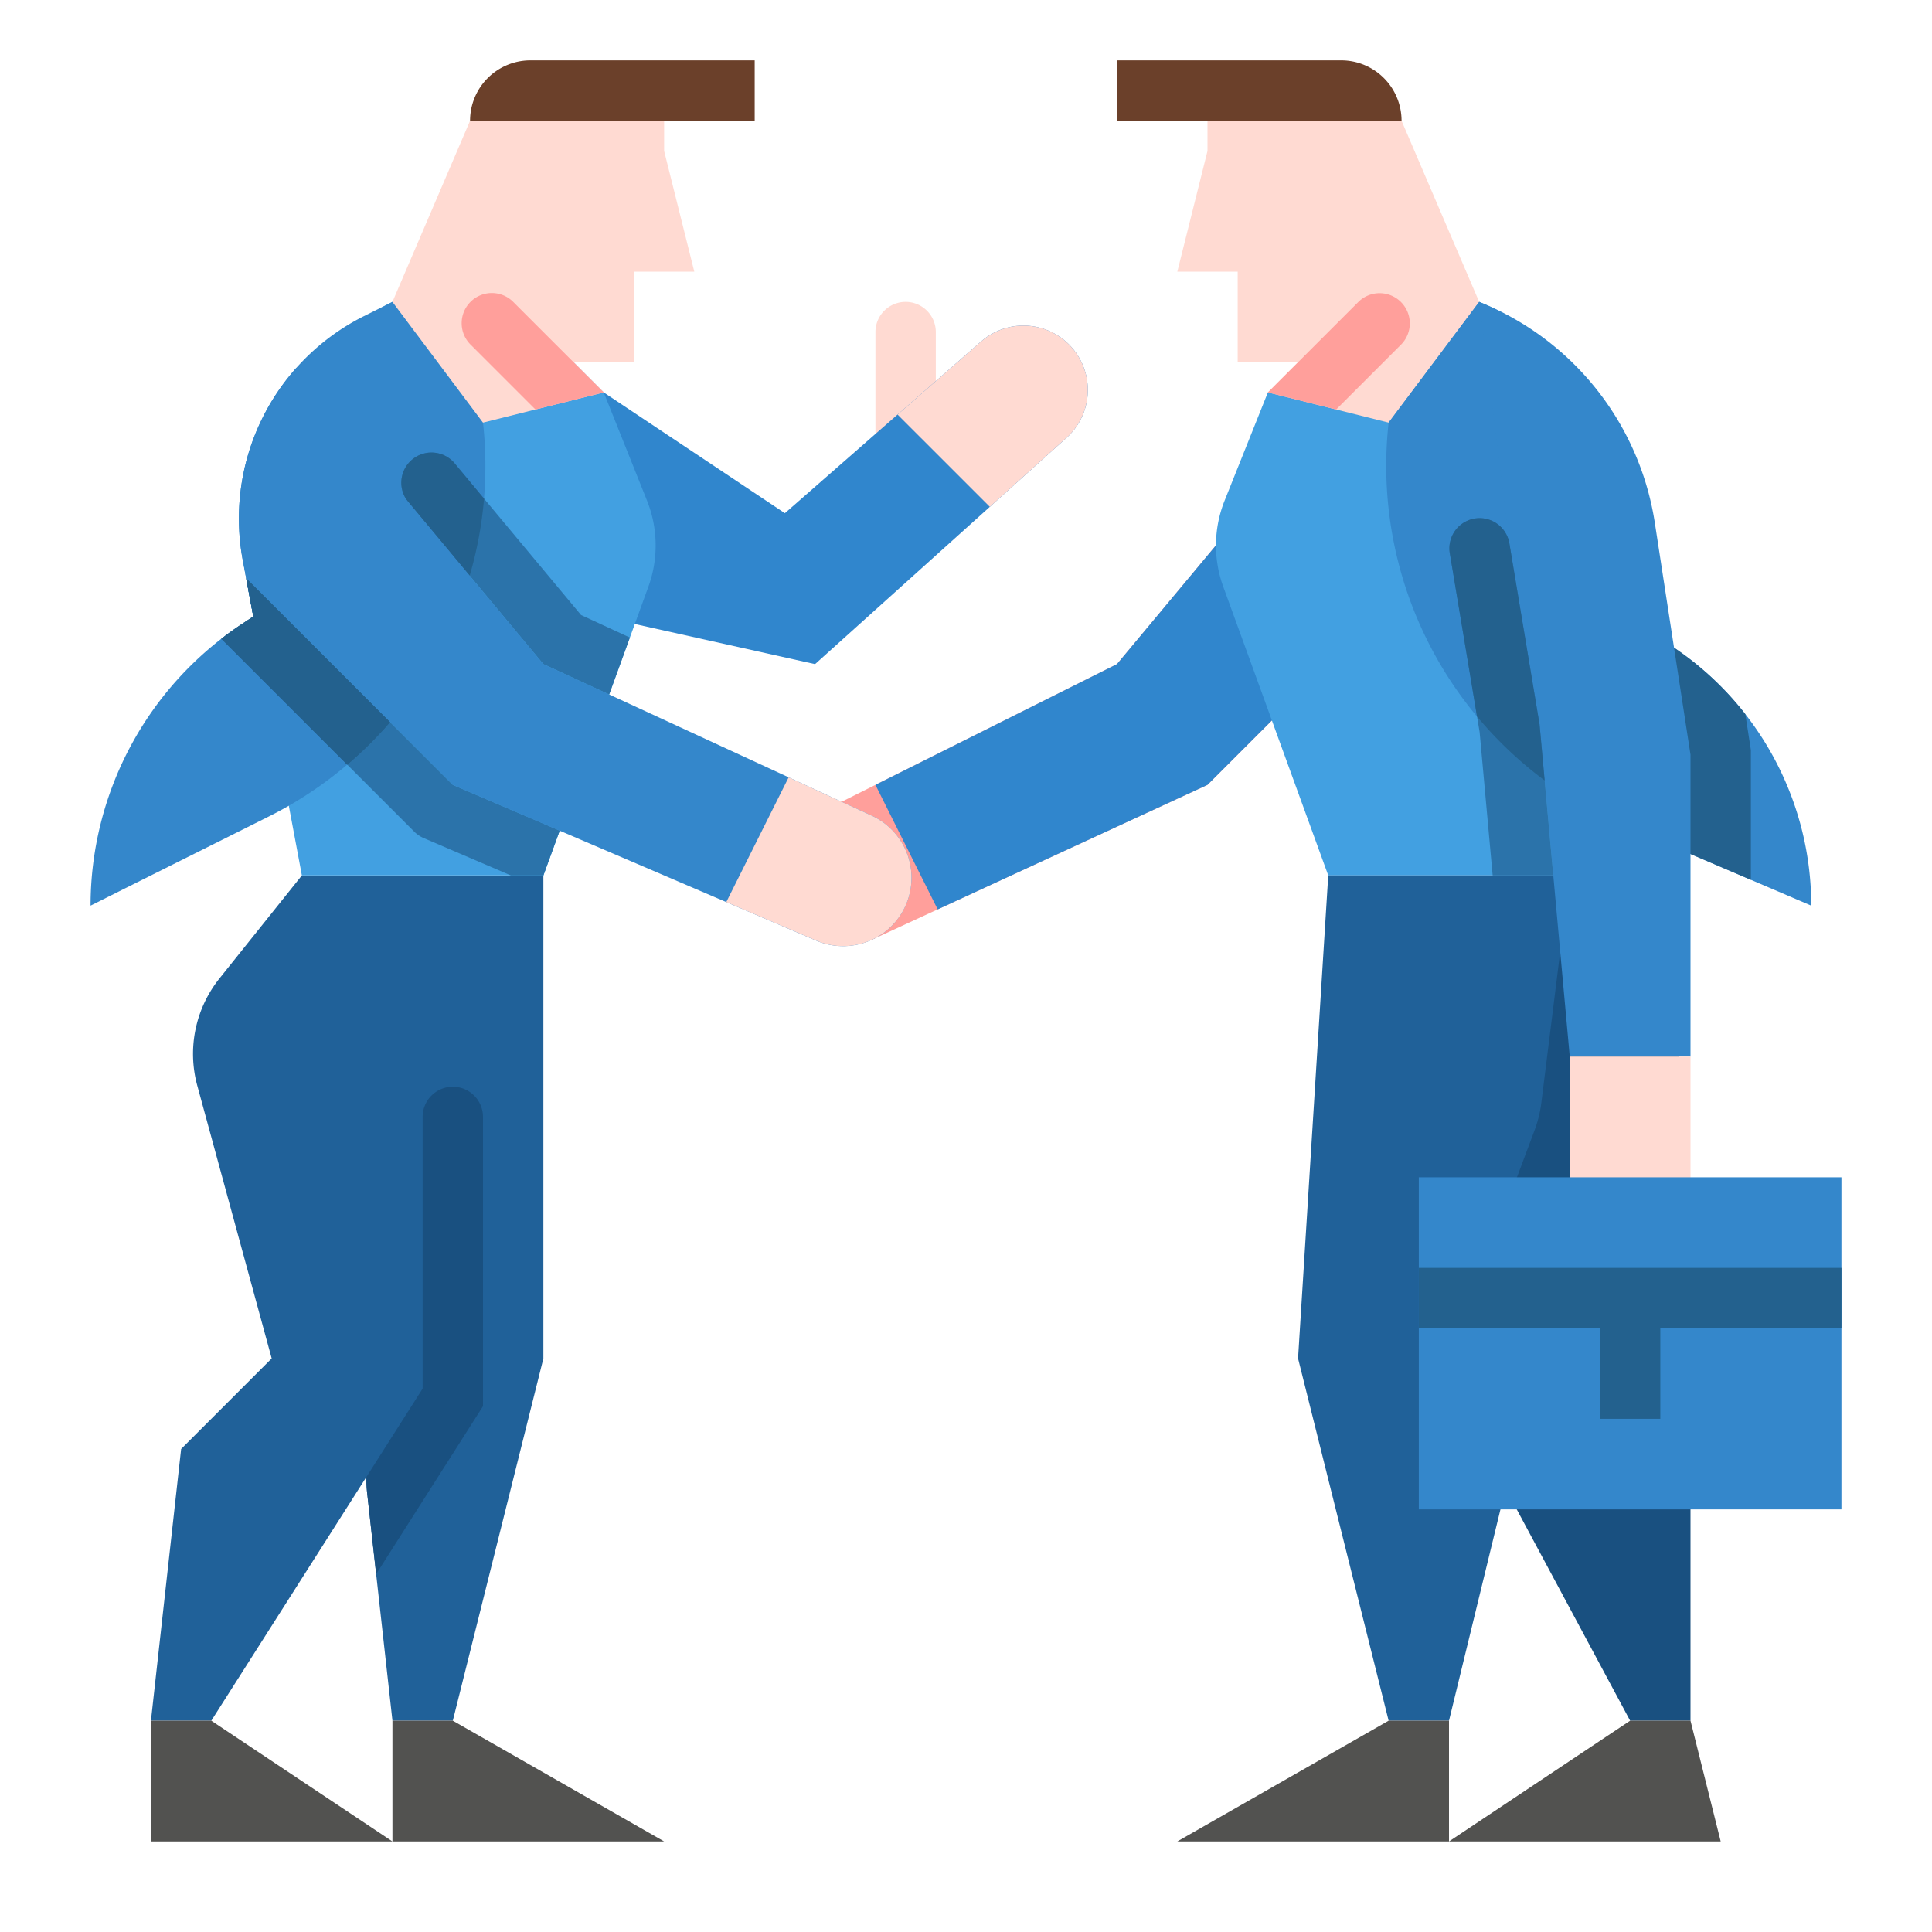 <svg height="512" viewBox="0 0 512 512" width="512" xmlns="http://www.w3.org/2000/svg"><g id="Flat"><path d="m416 232 21.833 27.291a32 32 0 0 1 5.885 28.41l-19.718 72.299 24 24v72h-16l-42.997-80.138a32 32 0 0 1 -5.003-17.18v-62.682z" fill="#195080"/><path d="m336 128-40 48-79.75 39.875a18.168 18.168 0 0 0 -8.125 24.375 18.168 18.168 0 0 0 23.863 8.371l88.012-40.621 56-56z" fill="#ff9f9b"/><path d="m376 152-40-24-40 48-64 32 16.5 33 71.5-33z" fill="#3086cd"/><path d="m392 80a56.238 56.238 0 0 1 34.966 58.786l-10.966 93.214h-64l-27.826-76.521a32 32 0 0 1 .362-22.82l11.464-28.659z" fill="#42a0e1"/><path d="m368 24h-48v16l-8 32h16v24h16l-8 8 32 8 24-32z" fill="#ffdad2"/><path d="m416 232-7.533 60.261a31.999 31.999 0 0 1 -1.79 7.267l-22.677 60.472 9.534 14.301a32 32 0 0 1 5.179 21.284l-14.713 60.415h-16l-24-96 8-128z" fill="#206199"/><path d="m384 488h72l-8-32h-16z" fill="#525250"/><path d="m312 488h72v-32h-16z" fill="#525250"/><path d="m438.257 168.303-9.322-5.292-1.602-19.15a89.11 89.11 0 0 0 -35.334-63.861l-24 32a103.851 103.851 0 0 0 51.474 101.474c1.75 1.007 3.5 2.013 5.322 2.924l55.204 23.602a82.445 82.445 0 0 0 -41.743-71.697z" fill="#3487cb"/><path d="m400 144 8 48 8 88h32v-80l-9.449-61.42a75.449 75.449 0 0 0 -46.551-58.58z" fill="#3487cb"/><path d="m448 200.001v26.318l16 6.841v-34.382l-1.463-9.508a82.342 82.342 0 0 0 -18.899-17.622z" fill="#23618e"/><path d="m408.026 192.297-.026-.297-8-48a8 8 0 1 0 -15.783 2.631l7.902 47.412 3.451 37.957h16.066z" fill="#2b73aa"/><path d="m409.347 206.827-1.321-14.53-.026-.297-8-48a8 8 0 1 0 -15.783 2.631l7.208 43.244a103.795 103.795 0 0 0 17.923 16.952z" fill="#23618e"/><path d="m416 280h32v48h-32z" fill="#ffdad2"/><path d="m376 312h112v88h-112z" fill="#3487cb"/><path d="m376 336h112v16h-112z" fill="#23618e"/><path d="m424 344h16v32h-16z" fill="#23618e"/><path d="m371.429 32h-75.429v-16h59.429a16 16 0 0 1 16 16z" fill="#6b402a"/><path d="m371.312 91.312a7.999 7.999 0 0 0 -11.312-11.312l-16 16-8 8 18.1 4.525z" fill="#ff9f9b"/><path d="m248 119.848h-16v-31.848a8 8 0 0 1 8-8 8 8 0 0 1 8 8z" fill="#ffdad2"/><path d="m259.989 90.51-51.989 45.49-48-32-24-24 8.018 79.982 71.982 16.018 66.635-59.971a17.06 17.06 0 0 0 .651-24.743 17.06 17.06 0 0 0 -23.297-.776z" fill="#3086cd"/><path d="m259.989 90.51-22.122 19.357 24.449 24.449 20.319-18.287a17.06 17.06 0 0 0 .651-24.743 17.06 17.06 0 0 0 -23.297-.776z" fill="#ffdad2"/><path d="m80 232-21.833 27.291a32 32 0 0 0 -5.885 28.41l19.718 72.299-24 24-8 72h16l41.102-64.596a31.961 31.961 0 0 0 .186 4.181l6.713 60.415h16l24-96v-128z" fill="#206199"/><path d="m120 288a7.995 7.995 0 0 0 -8 8v72l-14.898 23.411a31.964 31.964 0 0 0 .185 4.174l2.397 21.572 28.316-44.501v-76.656a7.995 7.995 0 0 0 -8-8z" fill="#195080"/><path d="m56 456 48 32h-64v-32z" fill="#525250"/><path d="m120 456 56 32h-72v-32z" fill="#525250"/><path d="m144 232 27.826-76.521a32 32 0 0 0 -.362-22.82l-11.464-28.659-56-24a71.146 71.146 0 0 0 -38.11 76.746l14.11 75.254z" fill="#42a0e1"/><path d="m148.32 220.13-4.32 11.87h-8.62l-23.1-9.9a8.033 8.033 0 0 1 -2.5-1.7l-39.33-39.33-4.56-24.32c-.21-1.14-.4-2.28-.56-3.42l54.67 54.67z" fill="#42a0e1"/><path d="m148.32 220.13-4.32 11.87h-8.62l-23.1-9.9a8.033 8.033 0 0 1 -2.5-1.7l-39.33-39.33-4.56-24.32c-.21-1.14-.4-2.28-.56-3.42l54.67 54.67z" fill="#2b73aa"/><path d="m67.131 163.366-3.142 2.086a89.482 89.482 0 0 0 -39.99 74.549l47.205-23.602a103.893 103.893 0 0 0 56.795-104.397v-0l-24-32-7.52 3.76a60 60 0 0 0 -32.14 64.723z" fill="#3487cb"/><path d="m103.38 191.38a104.131 104.131 0 0 1 -11.35 11.27l-33.37-33.37c1.72-1.34 3.5-2.61 5.33-3.83l3.14-2.08-1.9-10.14z" fill="#23618e"/><path d="m176 40v-16h-48l-24 56 24 32 32-8-8-8h16v-24h16z" fill="#ffdad2"/><path d="m200 32h-75.429a16 16 0 0 1 16-16h59.429z" fill="#6b402a"/><path d="m124.688 80a7.997 7.997 0 0 0 0 11.312l17.212 17.212 18.1-4.525-8-8-16-16a7.997 7.997 0 0 0 -11.312 0z" fill="#ff9f9b"/><path d="m153.98 162.984-33.422-40.105a8 8 0 1 0 -12.291 10.242l35.732 42.879 17.437 8.048 5.487-15.089z" fill="#2b73aa"/><path d="m120.559 122.879a8 8 0 1 0 -12.291 10.242l16.201 19.441a103.627 103.627 0 0 0 3.809-20.42z" fill="#23618e"/><path d="m241.56 232.63a18.131 18.131 0 0 1 -25.26 16.64l-96.3-41.27-54.77-54.77-.89-4.75a59.968 59.968 0 0 1 14.21-51.01l65.45 78.53 87.03 40.17a18.107 18.107 0 0 1 10.53 16.46z" fill="#3487cb"/><path d="m103.38 191.38a104.131 104.131 0 0 1 -11.35 11.27l-33.37-33.37c1.72-1.34 3.5-2.61 5.33-3.83l3.14-2.08-1.9-10.14z" fill="#23618e"/><path d="m231.031 216.167-22.03-10.168-16.529 33.059 23.831 10.213a18.118 18.118 0 0 0 23.342-8.551 18.118 18.118 0 0 0 -8.613-24.553z" fill="#ffdad2"/></g></svg>